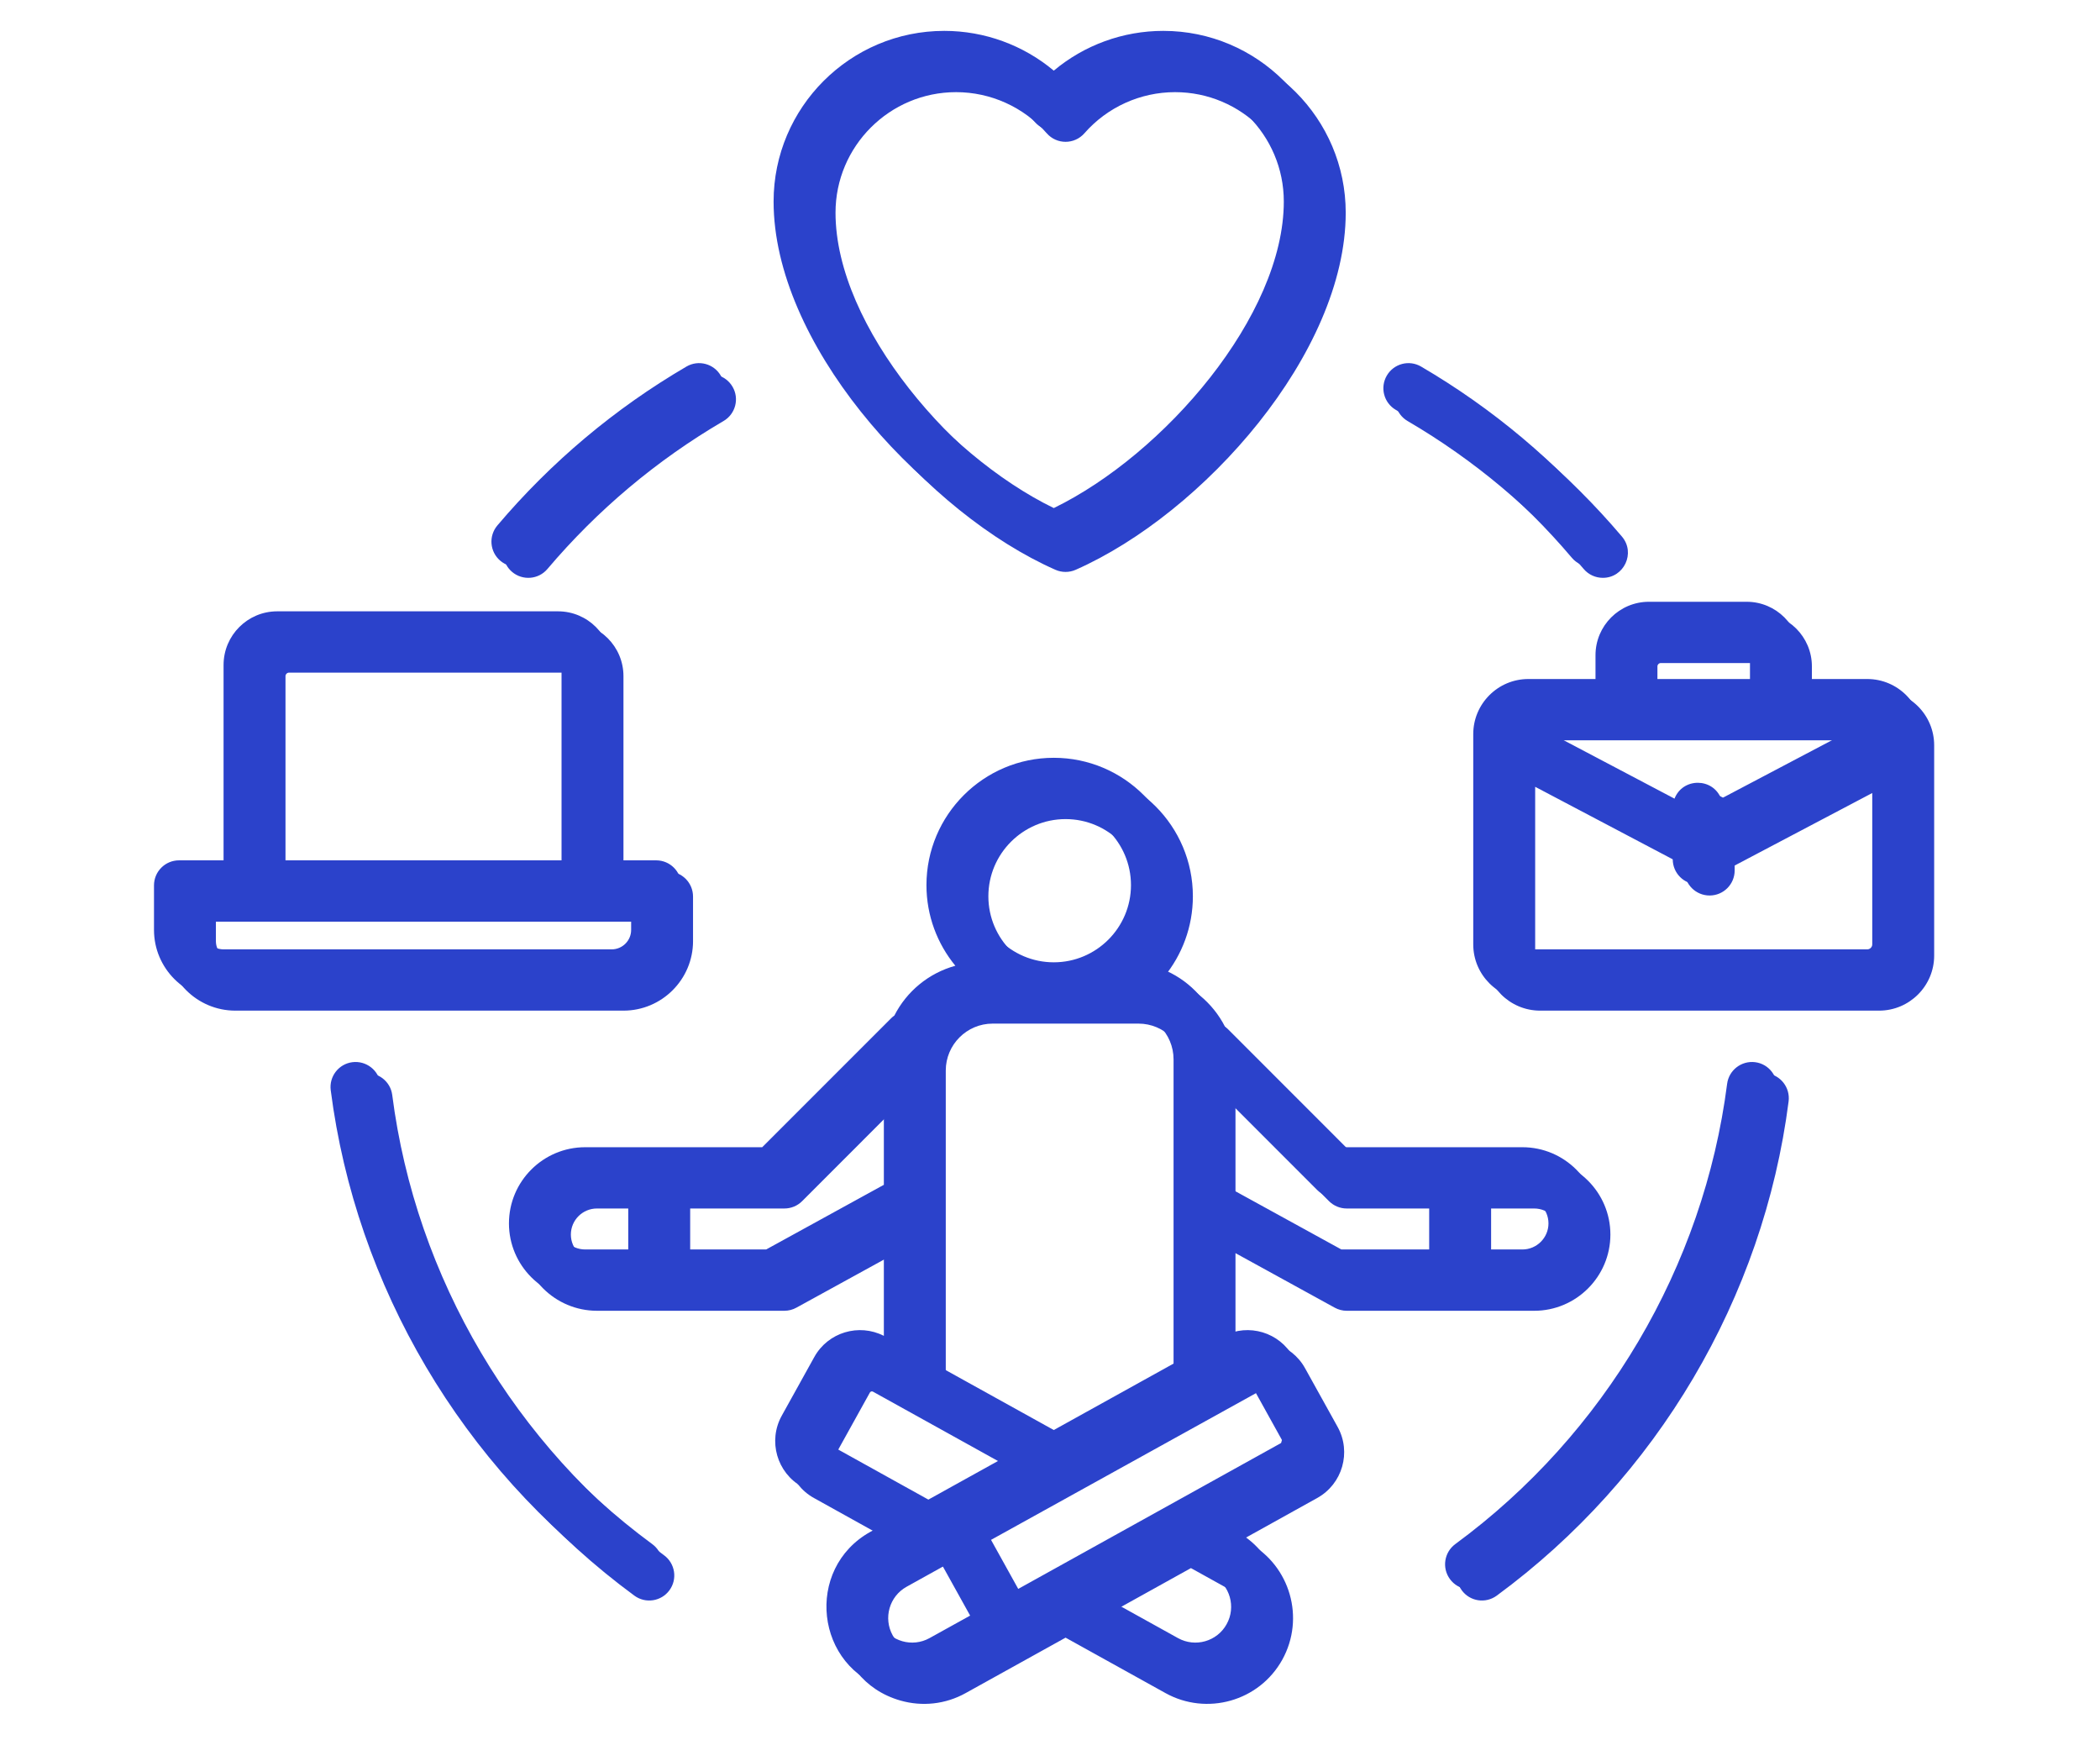 <svg xmlns="http://www.w3.org/2000/svg" xmlns:xlink="http://www.w3.org/1999/xlink" width="940" zoomAndPan="magnify" viewBox="0 0 705 591" height="788" preserveAspectRatio="xMidYMid meet" version="1.0"><defs><clipPath id="18c525fba9"><path d="M 51.672 10.344 L 645.418 10.344 L 645.418 569 L 51.672 569 Z M 51.672 10.344 " clip-rule="nonzero"/></clipPath><clipPath id="d6bb13c328"><path d="M 55.633 14.09 L 649.379 14.09 L 649.379 572 L 55.633 572 Z M 55.633 14.09 " clip-rule="nonzero"/></clipPath></defs><g clip-path="url(#18c525fba9)"><path fill="#2b42cb" d="M 596.5 365.934 C 588.055 431.816 552.34 492.289 498.52 531.82 C 494.785 534.555 489.543 533.797 486.77 530.027 C 484.023 526.289 484.82 521.023 488.559 518.27 C 538.688 481.434 571.938 425.133 579.82 363.785 C 580.414 359.18 584.629 355.941 589.234 356.52 C 593.836 357.105 597.086 361.32 596.5 365.934 Z M 220.77 530.027 C 218.02 533.785 212.727 534.566 209.004 531.82 C 155.191 492.285 119.484 431.816 111.031 365.934 C 110.438 361.32 113.691 357.105 118.297 356.52 C 122.902 355.941 127.133 359.18 127.719 363.785 C 135.59 425.133 168.852 481.434 218.969 518.27 C 222.719 521.023 223.527 526.289 220.77 530.027 Z M 465.574 126.062 C 467.918 122.051 473.055 120.688 477.074 123.031 C 501.129 137.098 522.484 155.043 540.551 176.359 C 545.207 181.852 541.23 190.203 534.145 190.203 C 531.754 190.203 529.387 189.199 527.711 187.234 C 510.887 167.371 490.992 150.668 468.586 137.566 C 464.566 135.227 463.227 130.066 465.574 126.062 Z M 166.98 176.359 C 185.039 155.043 206.395 137.098 230.457 123.031 C 234.469 120.688 239.629 122.051 241.965 126.062 C 244.309 130.066 242.953 135.223 238.938 137.566 C 216.539 150.668 196.637 167.371 179.812 187.234 C 176.805 190.789 171.473 191.195 167.953 188.207 C 164.41 185.203 163.977 179.906 166.98 176.359 Z M 317.012 27.18 C 328.656 27.18 339.742 32.203 347.438 40.98 C 350.793 44.809 356.734 44.812 360.094 40.98 C 367.789 32.203 378.875 27.18 390.535 27.18 C 412.848 27.18 430.992 45.332 430.992 67.645 C 430.992 105.902 390.914 152.453 353.77 170.531 C 316.609 152.453 276.535 105.902 276.535 67.645 C 276.531 45.332 294.691 27.18 317.012 27.18 Z M 350.367 187.5 C 352.52 188.457 355 188.453 357.156 187.5 C 400.039 168.574 447.816 114.699 447.816 67.645 C 447.816 36.055 422.117 10.363 390.535 10.363 C 376.996 10.363 364.004 15.141 353.77 23.711 C 343.531 15.141 330.527 10.363 317.012 10.363 C 285.414 10.363 259.707 36.055 259.707 67.645 C 259.707 114.699 307.492 168.574 350.367 187.5 Z M 418.785 463.254 C 419.051 463.254 419.316 463.398 419.445 463.641 L 430.367 483.336 L 430.078 484.34 L 340.398 534.105 L 328.742 513.102 Z M 407.141 528.84 L 395.855 522.574 L 371.113 536.312 L 395.48 549.828 C 401.273 553.039 408.594 550.945 411.797 545.156 C 415.027 539.363 412.918 532.043 407.141 528.84 Z M 312.043 549.828 C 306.266 553.039 298.934 550.945 295.727 545.156 C 292.512 539.363 294.605 532.043 300.398 528.84 L 314.027 521.266 L 325.688 542.27 Z M 277.445 484.34 L 311.668 503.336 L 336.434 489.605 L 289.105 463.352 C 288.754 463.152 288.277 463.289 288.078 463.641 L 277.156 483.336 C 276.965 483.688 277.094 484.152 277.445 484.34 Z M 257.211 419.379 L 227.742 419.379 L 227.742 401.875 L 259.371 401.875 C 261.609 401.875 263.746 400.992 265.32 399.418 L 296.723 368.004 L 296.723 397.676 Z M 187.688 410.629 C 187.688 415.445 191.617 419.379 196.449 419.379 L 210.914 419.379 L 210.914 401.875 L 196.449 401.875 C 191.617 401.875 187.688 405.797 187.688 410.629 Z M 329.285 339.82 C 320.609 339.82 313.547 346.891 313.547 355.566 L 313.547 457.684 L 353.77 479.98 L 393.98 457.684 L 393.98 355.566 C 393.98 346.891 386.926 339.82 378.25 339.82 Z M 353.77 271.176 C 368.062 271.176 379.684 282.797 379.684 297.09 C 379.684 311.375 368.059 322.996 353.77 322.996 C 339.477 322.996 327.848 311.375 327.848 297.09 C 327.848 282.797 339.477 271.176 353.77 271.176 Z M 448.152 401.875 L 479.797 401.875 L 479.797 419.379 L 450.32 419.379 L 410.809 397.676 L 410.809 368.004 L 442.211 399.418 C 443.793 400.992 445.93 401.875 448.152 401.875 Z M 519.844 410.629 C 519.844 405.797 515.914 401.875 511.09 401.875 L 496.621 401.875 L 496.621 419.379 L 511.09 419.379 C 515.914 419.379 519.844 415.445 519.844 410.629 Z M 444.105 435.156 C 445.352 435.84 446.754 436.207 448.152 436.207 L 511.09 436.207 C 525.195 436.207 536.668 424.723 536.668 410.629 C 536.668 396.52 525.195 385.059 511.09 385.059 L 451.641 385.059 L 408.344 341.75 C 408.016 341.422 407.66 341.133 407.289 340.867 C 403.164 332.762 395.75 326.598 386.824 324.152 C 392.863 316.773 396.504 307.348 396.504 297.09 C 396.504 273.523 377.34 254.352 353.77 254.352 C 330.211 254.352 311.023 273.523 311.023 297.09 C 311.023 307.348 314.668 316.773 320.727 324.152 C 311.785 326.598 304.367 332.762 300.25 340.867 C 299.875 341.133 299.523 341.422 299.191 341.75 L 255.887 385.059 L 196.449 385.059 C 182.336 385.059 170.863 396.52 170.863 410.629 C 170.863 424.723 182.336 436.207 196.449 436.207 L 259.371 436.207 C 260.793 436.207 262.188 435.84 263.418 435.156 L 296.723 416.867 L 296.723 448.375 C 288.344 444.09 277.977 447.172 273.375 455.473 L 262.445 475.176 C 257.75 483.648 260.816 494.355 269.289 499.051 L 294.332 512.961 L 292.238 514.129 C 269.945 526.492 273.555 559.949 298.297 567.027 C 305.648 569.129 313.469 568.285 320.207 564.539 L 353.77 545.922 L 387.324 564.539 C 401.102 572.176 418.742 567.348 426.523 553.312 C 434.227 539.41 429.195 521.828 415.301 514.125 L 413.199 512.961 L 438.246 499.051 C 446.723 494.348 449.797 483.652 445.094 475.176 L 434.156 455.473 C 429.555 447.172 419.18 444.09 410.809 448.371 L 410.809 416.867 Z M 626.875 318.648 L 513.078 318.648 C 512.18 318.648 511.418 317.887 511.418 316.988 L 511.418 260.34 L 561.562 286.762 L 561.562 288.414 C 561.562 293.062 565.328 296.824 569.98 296.824 C 574.621 296.824 578.391 293.062 578.391 288.414 L 578.391 286.762 L 628.543 260.34 L 628.543 316.988 C 628.543 317.887 627.77 318.648 626.875 318.648 Z M 552.461 219.914 C 552.461 219.312 552.961 218.801 553.562 218.801 L 586.395 218.801 C 586.988 218.801 587.492 219.312 587.492 219.914 L 587.492 227.91 L 552.461 227.91 Z M 577.801 268.062 C 575.031 260.977 564.934 260.949 562.156 268.062 L 517.887 244.738 L 622.066 244.738 Z M 626.875 227.91 C 637.07 227.91 645.367 236.207 645.367 246.398 L 645.367 316.988 C 645.367 327.18 637.07 335.469 626.875 335.469 L 513.078 335.469 C 502.887 335.469 494.59 327.18 494.59 316.988 L 494.59 246.398 C 494.59 236.207 502.887 227.91 513.078 227.91 L 535.633 227.91 L 535.633 219.914 C 535.633 210.02 543.672 201.984 553.562 201.984 L 586.395 201.984 C 596.273 201.984 604.316 210.02 604.316 219.914 L 604.316 227.91 Z M 68.52 312.121 L 68.52 305.598 L 211.883 305.598 L 211.883 312.121 C 211.883 315.727 208.945 318.648 205.352 318.648 L 75.039 318.648 C 71.441 318.648 68.52 315.727 68.52 312.121 Z M 91.883 223.195 C 91.883 222.57 92.438 222.016 93.062 222.016 L 187.336 222.016 C 187.961 222.016 188.516 222.57 188.516 223.195 L 188.516 288.77 L 91.883 288.77 Z M 228.703 312.121 C 228.703 324.988 218.223 335.469 205.352 335.469 L 75.039 335.469 C 62.172 335.469 51.699 324.988 51.699 312.121 L 51.699 297.18 C 51.699 292.531 55.457 288.77 60.109 288.77 L 75.055 288.77 L 75.055 223.195 C 75.055 213.262 83.129 205.188 93.062 205.188 L 187.336 205.188 C 197.262 205.188 205.344 213.262 205.344 223.195 L 205.344 288.77 L 220.289 288.77 C 224.938 288.77 228.699 292.531 228.699 297.18 L 228.699 312.121 Z M 228.703 312.121 " fill-opacity="1" fill-rule="evenodd"/></g><g clip-path="url(#d6bb13c328)"><path fill="#2b42cb" d="M 600.461 369.68 C 592.016 435.562 556.301 496.035 502.48 535.57 C 498.746 538.305 493.504 537.547 490.73 533.773 C 487.984 530.039 488.781 524.77 492.52 522.016 C 542.648 485.184 575.898 428.883 583.781 367.535 C 584.375 362.93 588.594 359.688 593.195 360.266 C 597.801 360.855 601.047 365.07 600.461 369.68 Z M 224.734 533.773 C 221.98 537.535 216.688 538.316 212.965 535.57 C 159.152 496.035 123.445 435.562 114.992 369.68 C 114.398 365.07 117.652 360.855 122.258 360.266 C 126.863 359.688 131.094 362.93 131.68 367.535 C 139.551 428.883 172.816 485.184 222.93 522.016 C 226.68 524.773 227.488 530.039 224.734 533.773 Z M 469.535 129.809 C 471.879 125.801 477.016 124.438 481.035 126.781 C 505.09 140.844 526.445 158.789 544.512 180.105 C 549.168 185.598 545.191 193.949 538.105 193.949 C 535.715 193.949 533.348 192.945 531.676 190.984 C 514.848 171.121 494.953 154.414 472.551 141.316 C 468.531 138.973 467.191 133.812 469.535 129.809 Z M 170.941 180.105 C 189 158.789 210.355 140.844 234.422 126.781 C 238.43 124.438 243.59 125.801 245.926 129.809 C 248.27 133.812 246.918 138.973 242.898 141.316 C 220.5 154.414 200.598 171.121 183.773 190.984 C 180.766 194.539 175.438 194.945 171.914 191.957 C 168.371 188.953 167.938 183.652 170.941 180.105 Z M 320.973 30.93 C 332.617 30.93 343.703 35.953 351.398 44.727 C 354.754 48.559 360.695 48.562 364.055 44.727 C 371.75 35.953 382.836 30.93 394.496 30.93 C 416.809 30.93 434.953 49.078 434.953 71.395 C 434.953 109.652 394.879 156.203 357.73 174.277 C 320.57 156.203 280.496 109.648 280.496 71.395 C 280.492 49.078 298.652 30.93 320.973 30.93 Z M 354.328 191.25 C 356.48 192.203 358.961 192.203 361.117 191.25 C 404 172.324 451.777 118.449 451.777 71.395 C 451.777 39.805 426.078 14.109 394.496 14.109 C 380.957 14.109 367.965 18.891 357.73 27.461 C 347.496 18.891 334.488 14.109 320.973 14.109 C 289.375 14.109 263.668 39.805 263.668 71.395 C 263.668 118.449 311.453 172.324 354.328 191.25 Z M 422.746 467.004 C 423.012 467.004 423.277 467.148 423.41 467.391 L 434.328 487.086 L 434.039 488.09 L 344.359 537.852 L 332.703 516.848 Z M 411.102 532.586 L 399.816 526.324 L 375.074 540.062 L 399.441 553.578 C 405.234 556.789 412.555 554.695 415.758 548.902 C 418.988 543.113 416.879 535.793 411.102 532.586 Z M 316.004 553.578 C 310.227 556.789 302.898 554.695 299.688 548.902 C 296.477 543.113 298.566 535.793 304.359 532.586 L 317.988 525.016 L 329.648 546.02 Z M 281.406 488.09 L 315.629 507.086 L 340.395 493.355 L 293.066 467.102 C 292.719 466.902 292.238 467.039 292.039 467.391 L 281.117 487.086 C 280.926 487.438 281.059 487.898 281.406 488.09 Z M 261.172 423.129 L 231.703 423.129 L 231.703 405.625 L 263.332 405.625 C 265.57 405.625 267.707 404.742 269.281 403.168 L 300.684 371.75 L 300.684 401.426 Z M 191.648 414.375 C 191.648 419.195 195.578 423.129 200.41 423.129 L 214.879 423.129 L 214.879 405.625 L 200.41 405.625 C 195.578 405.625 191.648 409.543 191.648 414.375 Z M 333.246 343.57 C 324.57 343.57 317.508 350.641 317.508 359.316 L 317.508 461.434 L 357.73 483.73 L 397.941 461.434 L 397.941 359.316 C 397.941 350.641 390.887 343.57 382.211 343.57 Z M 357.73 274.926 C 372.023 274.926 383.645 286.547 383.645 300.84 C 383.645 315.125 372.023 326.742 357.73 326.742 C 343.438 326.742 331.809 315.121 331.809 300.84 C 331.809 286.547 343.438 274.926 357.73 274.926 Z M 452.113 405.625 L 483.758 405.625 L 483.758 423.129 L 454.281 423.129 L 414.77 401.426 L 414.77 371.75 L 446.172 403.168 C 447.754 404.742 449.891 405.625 452.113 405.625 Z M 523.805 414.375 C 523.805 409.543 519.875 405.625 515.051 405.625 L 500.586 405.625 L 500.586 423.129 L 515.051 423.129 C 519.875 423.129 523.805 419.195 523.805 414.375 Z M 448.066 438.906 C 449.312 439.59 450.715 439.957 452.113 439.957 L 515.055 439.957 C 529.156 439.957 540.633 428.473 540.633 414.379 C 540.633 400.27 529.156 388.809 515.055 388.809 L 455.602 388.809 L 412.305 345.496 C 411.98 345.168 411.621 344.879 411.25 344.613 C 407.125 336.508 399.711 330.344 390.785 327.902 C 396.824 320.52 400.465 311.098 400.465 300.84 C 400.465 277.27 381.301 258.102 357.734 258.102 C 334.172 258.102 314.988 277.27 314.988 300.84 C 314.988 311.098 318.633 320.52 324.691 327.902 C 315.746 330.344 308.328 336.508 304.211 344.613 C 303.836 344.879 303.488 345.168 303.152 345.496 L 259.848 388.805 L 200.41 388.805 C 186.301 388.805 174.824 400.266 174.824 414.375 C 174.824 428.469 186.301 439.953 200.41 439.953 L 263.332 439.953 C 264.754 439.953 266.148 439.59 267.383 438.902 L 300.684 420.617 L 300.684 452.121 C 292.305 447.84 281.938 450.922 277.336 459.223 L 266.406 478.926 C 261.711 487.398 264.777 498.105 273.25 502.801 L 298.297 516.711 L 296.203 517.875 C 273.91 530.238 277.516 563.695 302.258 570.773 C 309.609 572.879 317.43 572.035 324.172 568.285 L 357.73 549.672 L 391.285 568.285 C 405.062 575.926 422.703 571.098 430.488 557.062 C 438.188 543.156 433.156 525.578 419.262 517.875 L 417.16 516.711 L 442.207 502.797 C 450.684 498.098 453.758 487.402 449.055 478.926 L 438.117 459.223 C 433.516 450.918 423.141 447.836 414.77 452.121 L 414.77 420.613 Z M 630.836 322.398 L 517.039 322.398 C 516.141 322.398 515.379 321.637 515.379 320.738 L 515.379 264.086 L 565.523 290.512 L 565.523 292.16 C 565.523 296.812 569.293 300.57 573.941 300.57 C 578.582 300.57 582.352 296.812 582.352 292.16 L 582.352 290.512 L 632.504 264.086 L 632.504 320.738 C 632.504 321.637 631.734 322.398 630.836 322.398 Z M 556.422 223.66 C 556.422 223.059 556.926 222.551 557.527 222.551 L 590.355 222.551 C 590.949 222.551 591.453 223.059 591.453 223.66 L 591.453 231.66 L 556.422 231.66 Z M 581.766 271.812 C 578.992 264.723 568.898 264.699 566.117 271.812 L 521.848 248.488 L 626.027 248.488 Z M 630.836 231.66 C 641.035 231.66 649.328 239.957 649.328 250.145 L 649.328 320.738 C 649.328 330.93 641.035 339.215 630.836 339.215 L 517.039 339.215 C 506.848 339.215 498.555 330.93 498.555 320.738 L 498.555 250.145 C 498.555 239.957 506.848 231.66 517.039 231.66 L 539.594 231.66 L 539.594 223.66 C 539.594 213.766 547.633 205.73 557.527 205.73 L 590.355 205.73 C 600.234 205.73 608.277 213.766 608.277 223.66 L 608.277 231.66 Z M 72.48 315.867 L 72.48 309.348 L 215.844 309.348 L 215.844 315.867 C 215.844 319.477 212.906 322.398 209.312 322.398 L 79.004 322.398 C 75.402 322.398 72.48 319.477 72.48 315.867 Z M 95.844 226.941 C 95.844 226.316 96.398 225.762 97.023 225.762 L 191.297 225.762 C 191.922 225.762 192.477 226.316 192.477 226.941 L 192.477 292.52 L 95.844 292.52 Z M 232.664 315.867 C 232.664 328.738 222.184 339.215 209.316 339.215 L 79.004 339.215 C 66.133 339.215 55.66 328.738 55.66 315.867 L 55.66 300.93 C 55.66 296.277 59.418 292.52 64.07 292.52 L 79.016 292.52 L 79.016 226.941 C 79.016 217.012 87.09 208.938 97.023 208.938 L 191.297 208.938 C 201.223 208.938 209.305 217.012 209.305 226.941 L 209.305 292.52 L 224.25 292.52 C 228.898 292.52 232.66 296.277 232.66 300.93 L 232.66 315.867 Z M 232.664 315.867 " fill-opacity="1" fill-rule="evenodd"/></g></svg>